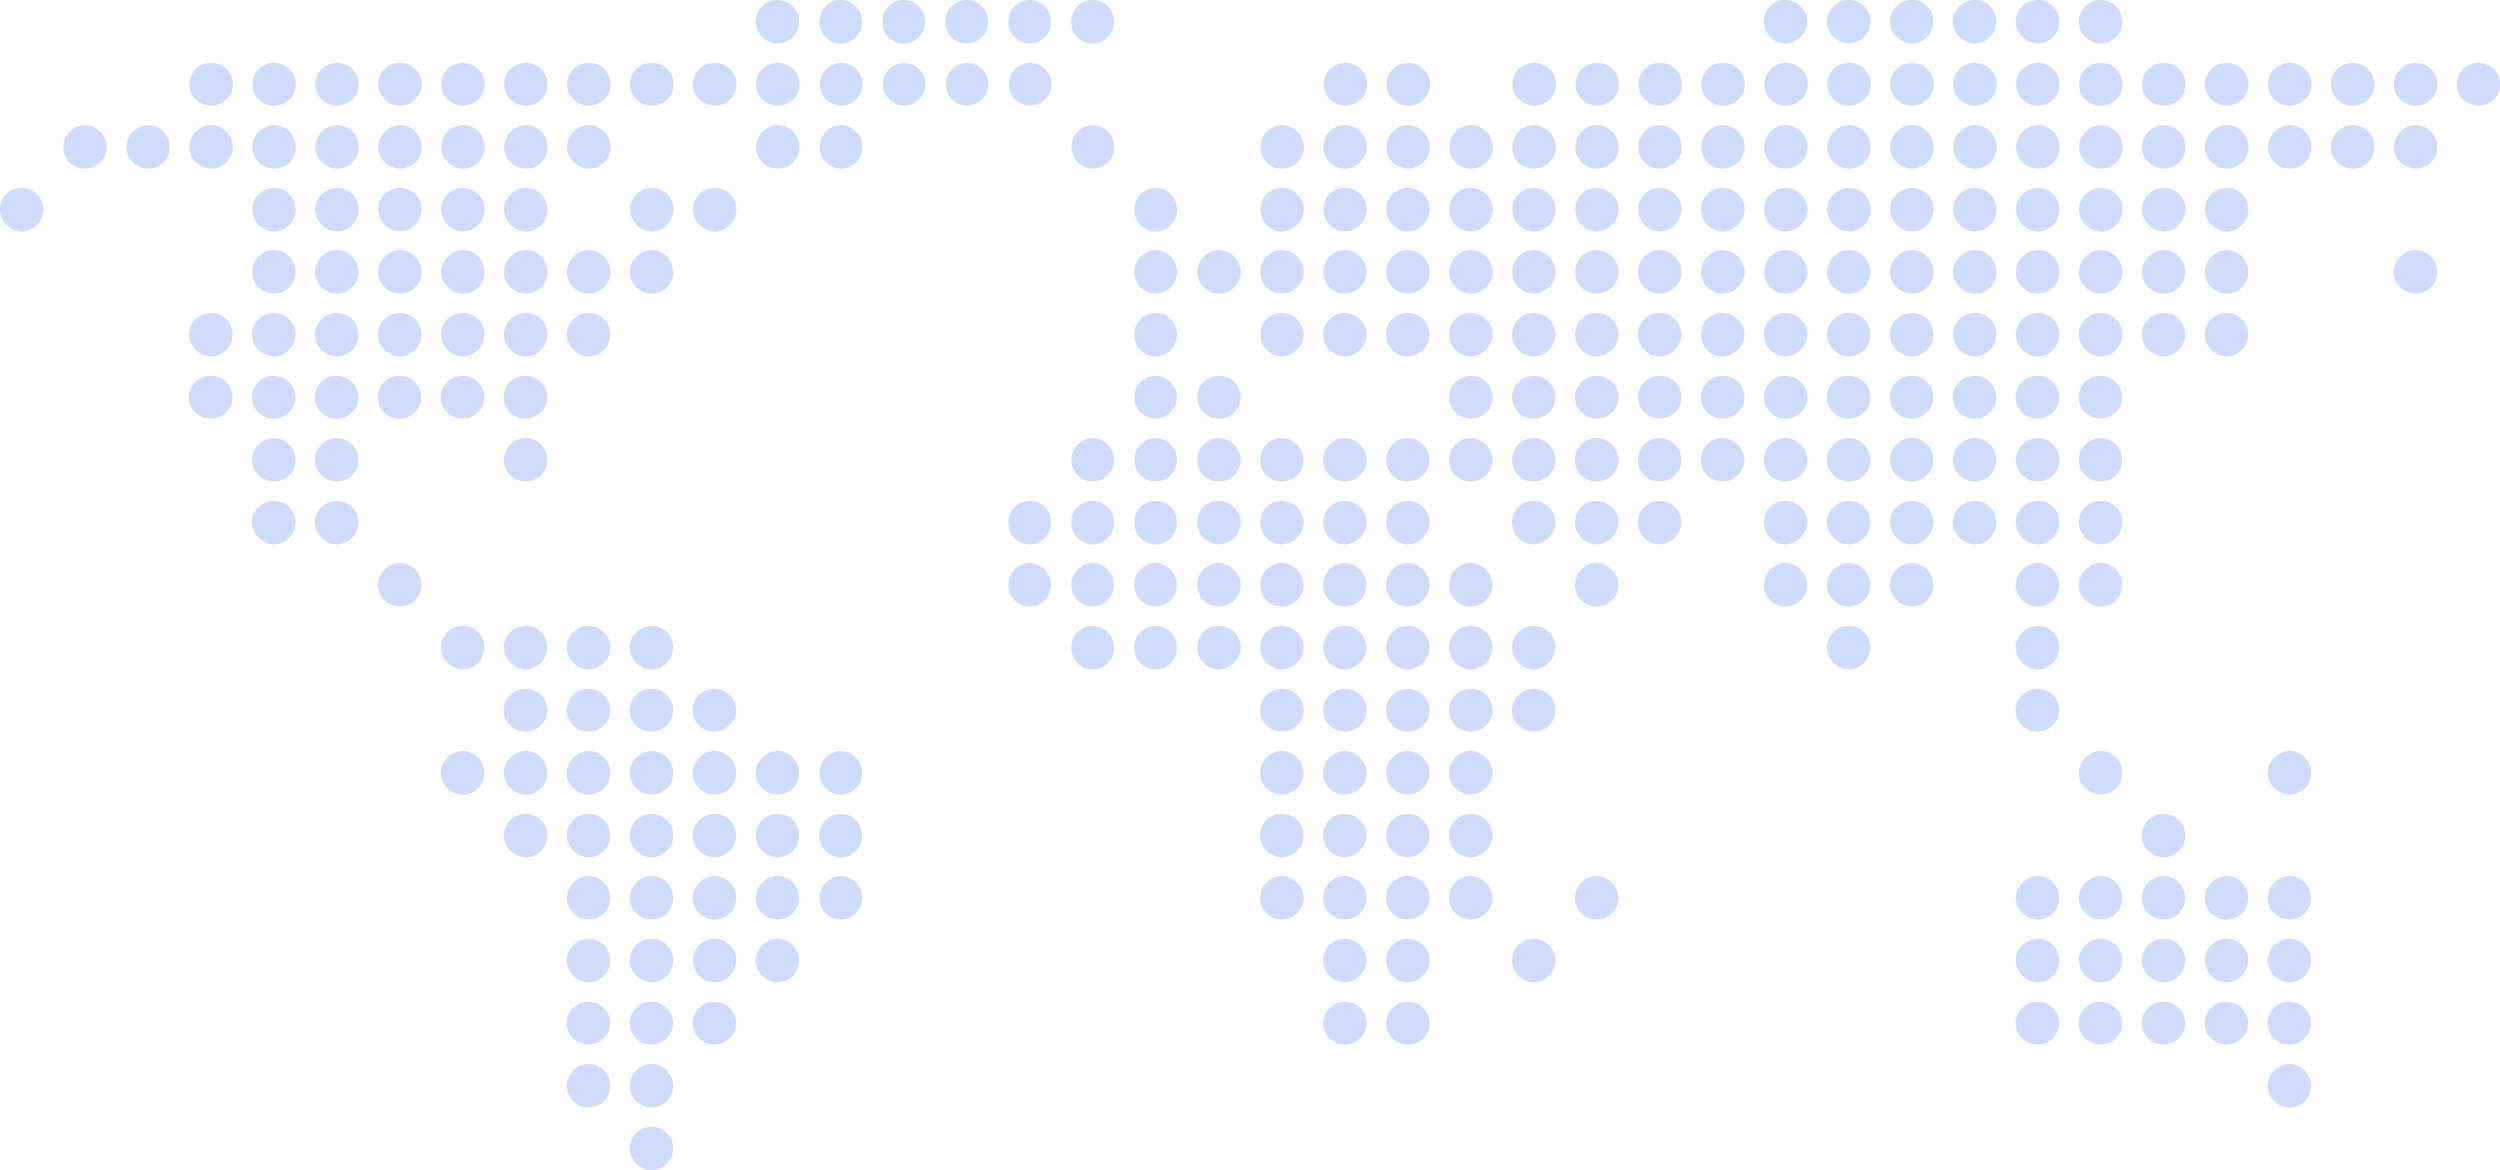 <svg xmlns="http://www.w3.org/2000/svg" viewBox="0 0 252.393 118.156">
  <defs>
    <style>
      .cls-1 {
        opacity: 0.189;
      }

      .cls-2 {
        fill: #0445f0;
        fill-rule: evenodd;
      }
    </style>
  </defs>
  <g id="ico-world" class="cls-1">
    <g id="ico-world-2" data-name="ico-world" transform="translate(0 0)">
      <path id="Page-1" class="cls-2" d="M65.808,201.765a2.215,2.215,0,0,0-2.241,2.15,2.294,2.294,0,0,0,2.241,2.241,2.212,2.212,0,0,0,2.15-2.241,2.133,2.133,0,0,0-2.15-2.15Zm165.362-6.357a2.3,2.3,0,0,0-2.241,2.241,2.215,2.215,0,0,0,2.241,2.15,2.133,2.133,0,0,0,2.15-2.15,2.215,2.215,0,0,0-2.15-2.241Zm-165.362,0a2.3,2.3,0,0,0-2.241,2.241,2.215,2.215,0,0,0,2.241,2.15,2.133,2.133,0,0,0,2.15-2.15,2.215,2.215,0,0,0-2.15-2.241Zm-6.354,0a2.3,2.3,0,0,0-2.245,2.241,2.216,2.216,0,0,0,2.245,2.15,2.136,2.136,0,0,0,2.15-2.15,2.218,2.218,0,0,0-2.15-2.241Zm171.716-6.262a2.152,2.152,0,1,0,0,4.3,2.15,2.15,0,1,0,0-4.3Zm-6.353,0a2.152,2.152,0,1,0,0,4.3,2.15,2.15,0,0,0,0-4.3Zm-6.357,0a2.152,2.152,0,1,0,0,4.3,2.15,2.15,0,1,0,0-4.3Zm-6.357,0a2.152,2.152,0,1,0,0,4.3,2.15,2.15,0,0,0,0-4.3Zm-6.357,0a2.152,2.152,0,1,0,0,4.3,2.15,2.15,0,1,0,0-4.3Zm-63.659,0a2.15,2.15,0,1,0,0,4.3,2.152,2.152,0,1,0,0-4.3Zm-6.354,0a2.15,2.15,0,1,0,0,4.3,2.152,2.152,0,1,0,0-4.3Zm-63.567,0a2.152,2.152,0,1,0,0,4.3,2.15,2.15,0,1,0,0-4.3Zm-6.357,0a2.152,2.152,0,1,0,0,4.3,2.15,2.15,0,1,0,0-4.3Zm-6.354,0a2.152,2.152,0,1,0,0,4.3,2.15,2.15,0,1,0,0-4.3Zm171.716-6.358a2.215,2.215,0,0,0-2.241,2.15,2.294,2.294,0,0,0,2.241,2.241,2.212,2.212,0,0,0,2.15-2.241,2.133,2.133,0,0,0-2.15-2.15Zm-6.353,0a2.216,2.216,0,0,0-2.245,2.15,2.3,2.3,0,0,0,2.245,2.241,2.215,2.215,0,0,0,2.15-2.241,2.136,2.136,0,0,0-2.15-2.15Zm-6.357,0a2.216,2.216,0,0,0-2.245,2.15,2.3,2.3,0,0,0,2.245,2.241,2.212,2.212,0,0,0,2.15-2.241,2.133,2.133,0,0,0-2.15-2.15Zm-6.357,0a2.212,2.212,0,0,0-2.241,2.15,2.291,2.291,0,0,0,2.241,2.241,2.212,2.212,0,0,0,2.15-2.241,2.133,2.133,0,0,0-2.15-2.15Zm-6.357,0a2.215,2.215,0,0,0-2.242,2.15,2.294,2.294,0,0,0,2.242,2.241,2.212,2.212,0,0,0,2.15-2.241,2.133,2.133,0,0,0-2.15-2.15Zm-50.944,0a2.133,2.133,0,0,0-2.15,2.15,2.212,2.212,0,0,0,2.15,2.241,2.291,2.291,0,0,0,2.241-2.241,2.212,2.212,0,0,0-2.241-2.15Zm-12.715,0a2.136,2.136,0,0,0-2.15,2.15,2.215,2.215,0,0,0,2.15,2.241,2.3,2.3,0,0,0,2.245-2.241,2.216,2.216,0,0,0-2.245-2.15Zm-6.354,0a2.133,2.133,0,0,0-2.15,2.15,2.212,2.212,0,0,0,2.15,2.241,2.294,2.294,0,0,0,2.241-2.241,2.215,2.215,0,0,0-2.241-2.15Zm-57.209,0a2.216,2.216,0,0,0-2.245,2.15,2.3,2.3,0,0,0,2.245,2.241,2.212,2.212,0,0,0,2.15-2.241,2.133,2.133,0,0,0-2.15-2.15Zm-6.357,0a2.212,2.212,0,0,0-2.241,2.15,2.291,2.291,0,0,0,2.241,2.241,2.212,2.212,0,0,0,2.15-2.241,2.133,2.133,0,0,0-2.15-2.15Zm-6.357,0a2.215,2.215,0,0,0-2.241,2.15,2.294,2.294,0,0,0,2.241,2.241,2.212,2.212,0,0,0,2.15-2.241,2.133,2.133,0,0,0-2.15-2.15Zm-6.354,0a2.216,2.216,0,0,0-2.245,2.15,2.3,2.3,0,0,0,2.245,2.241,2.215,2.215,0,0,0,2.15-2.241,2.136,2.136,0,0,0-2.15-2.15ZM231.17,176.43a2.3,2.3,0,0,0-2.241,2.245,2.218,2.218,0,0,0,2.241,2.15,2.136,2.136,0,0,0,2.15-2.15,2.216,2.216,0,0,0-2.15-2.245Zm-6.353,0a2.3,2.3,0,0,0-2.245,2.245,2.219,2.219,0,0,0,2.245,2.15,2.138,2.138,0,0,0,2.15-2.15,2.219,2.219,0,0,0-2.15-2.245Zm-6.357,0a2.3,2.3,0,0,0-2.245,2.245,2.219,2.219,0,0,0,2.245,2.15,2.136,2.136,0,0,0,2.15-2.15,2.216,2.216,0,0,0-2.15-2.245Zm-6.357,0a2.3,2.3,0,0,0-2.241,2.245,2.215,2.215,0,0,0,2.241,2.15,2.136,2.136,0,0,0,2.15-2.15,2.216,2.216,0,0,0-2.15-2.245Zm-6.357,0a2.3,2.3,0,0,0-2.242,2.245,2.218,2.218,0,0,0,2.242,2.15,2.136,2.136,0,0,0,2.15-2.15,2.216,2.216,0,0,0-2.15-2.245Zm-44.586,0a2.216,2.216,0,0,0-2.15,2.245,2.136,2.136,0,0,0,2.15,2.15,2.218,2.218,0,0,0,2.241-2.15,2.3,2.3,0,0,0-2.241-2.245Zm-12.715,0a2.216,2.216,0,0,0-2.15,2.245,2.136,2.136,0,0,0,2.15,2.15,2.219,2.219,0,0,0,2.245-2.15,2.3,2.3,0,0,0-2.245-2.245Zm-6.357,0a2.219,2.219,0,0,0-2.15,2.245,2.138,2.138,0,0,0,2.15,2.15,2.219,2.219,0,0,0,2.245-2.15,2.3,2.3,0,0,0-2.245-2.245Zm-6.354,0a2.216,2.216,0,0,0-2.15,2.245,2.136,2.136,0,0,0,2.15,2.15,2.218,2.218,0,0,0,2.241-2.15,2.3,2.3,0,0,0-2.241-2.245Zm-6.357,0a2.216,2.216,0,0,0-2.15,2.245,2.136,2.136,0,0,0,2.15,2.15,2.215,2.215,0,0,0,2.241-2.15,2.3,2.3,0,0,0-2.241-2.245Zm-44.494,0a2.216,2.216,0,0,0-2.15,2.245,2.15,2.15,0,1,0,4.3,0,2.219,2.219,0,0,0-2.15-2.245Zm-6.357,0a2.3,2.3,0,0,0-2.245,2.245,2.219,2.219,0,0,0,2.245,2.15,2.136,2.136,0,0,0,2.15-2.15,2.216,2.216,0,0,0-2.15-2.245Zm-6.357,0a2.3,2.3,0,0,0-2.241,2.245,2.215,2.215,0,0,0,2.241,2.15,2.136,2.136,0,0,0,2.15-2.15,2.216,2.216,0,0,0-2.15-2.245Zm-6.357,0a2.3,2.3,0,0,0-2.241,2.245,2.218,2.218,0,0,0,2.241,2.15,2.136,2.136,0,0,0,2.15-2.15,2.216,2.216,0,0,0-2.15-2.245Zm-6.354,0a2.3,2.3,0,0,0-2.245,2.245,2.219,2.219,0,0,0,2.245,2.15,2.138,2.138,0,0,0,2.15-2.15,2.219,2.219,0,0,0-2.15-2.245Zm159-6.262a2.216,2.216,0,0,0-2.245,2.15,2.3,2.3,0,0,0,2.245,2.241,2.212,2.212,0,0,0,2.15-2.241,2.133,2.133,0,0,0-2.15-2.15Zm-70.016,0a2.133,2.133,0,0,0-2.15,2.15,2.212,2.212,0,0,0,2.15,2.241,2.3,2.3,0,0,0,2.245-2.241,2.216,2.216,0,0,0-2.245-2.15Zm-6.357,0a2.136,2.136,0,0,0-2.15,2.15,2.215,2.215,0,0,0,2.15,2.241,2.3,2.3,0,0,0,2.245-2.241,2.216,2.216,0,0,0-2.245-2.15Zm-6.354,0a2.133,2.133,0,0,0-2.15,2.15,2.212,2.212,0,0,0,2.15,2.241,2.294,2.294,0,0,0,2.241-2.241,2.215,2.215,0,0,0-2.241-2.15Zm-6.357,0a2.133,2.133,0,0,0-2.15,2.15,2.212,2.212,0,0,0,2.15,2.241,2.291,2.291,0,0,0,2.241-2.241,2.212,2.212,0,0,0-2.241-2.15Zm-44.494,0a2.133,2.133,0,0,0-2.15,2.15,2.152,2.152,0,1,0,4.3,0,2.136,2.136,0,0,0-2.15-2.15Zm-6.357,0a2.216,2.216,0,0,0-2.245,2.15,2.3,2.3,0,0,0,2.245,2.241,2.212,2.212,0,0,0,2.15-2.241,2.133,2.133,0,0,0-2.15-2.15Zm-6.357,0a2.212,2.212,0,0,0-2.241,2.15,2.291,2.291,0,0,0,2.241,2.241,2.212,2.212,0,0,0,2.15-2.241,2.133,2.133,0,0,0-2.15-2.15Zm-6.357,0a2.215,2.215,0,0,0-2.241,2.15,2.294,2.294,0,0,0,2.241,2.241,2.212,2.212,0,0,0,2.15-2.241,2.133,2.133,0,0,0-2.15-2.15Zm-6.354,0a2.216,2.216,0,0,0-2.245,2.15,2.3,2.3,0,0,0,2.245,2.241,2.215,2.215,0,0,0,2.15-2.241,2.136,2.136,0,0,0-2.15-2.15Zm-6.357,0a2.216,2.216,0,0,0-2.245,2.15A2.3,2.3,0,0,0,53.1,174.56a2.212,2.212,0,0,0,2.15-2.241,2.133,2.133,0,0,0-2.15-2.15Zm178.073-6.357a2.3,2.3,0,0,0-2.241,2.245,2.218,2.218,0,0,0,2.241,2.15,2.136,2.136,0,0,0,2.15-2.15,2.216,2.216,0,0,0-2.15-2.245Zm-19.068,0a2.3,2.3,0,0,0-2.241,2.245,2.215,2.215,0,0,0,2.241,2.15,2.135,2.135,0,0,0,2.15-2.15,2.216,2.216,0,0,0-2.15-2.245Zm-63.659,0a2.216,2.216,0,0,0-2.15,2.245,2.136,2.136,0,0,0,2.15,2.15,2.219,2.219,0,0,0,2.245-2.15,2.3,2.3,0,0,0-2.245-2.245Zm-6.357,0a2.219,2.219,0,0,0-2.15,2.245,2.138,2.138,0,0,0,2.15,2.15,2.219,2.219,0,0,0,2.245-2.15,2.3,2.3,0,0,0-2.245-2.245Zm-6.354,0a2.216,2.216,0,0,0-2.15,2.245,2.136,2.136,0,0,0,2.15,2.15,2.218,2.218,0,0,0,2.241-2.15,2.3,2.3,0,0,0-2.241-2.245Zm-6.357,0a2.216,2.216,0,0,0-2.15,2.245,2.136,2.136,0,0,0,2.15,2.15,2.215,2.215,0,0,0,2.241-2.15,2.3,2.3,0,0,0-2.241-2.245Zm-44.494,0a2.216,2.216,0,0,0-2.15,2.245,2.15,2.15,0,1,0,4.3,0,2.219,2.219,0,0,0-2.15-2.245Zm-6.357,0a2.3,2.3,0,0,0-2.245,2.245,2.219,2.219,0,0,0,2.245,2.15,2.136,2.136,0,0,0,2.15-2.15,2.216,2.216,0,0,0-2.15-2.245Zm-6.357,0a2.3,2.3,0,0,0-2.241,2.245,2.215,2.215,0,0,0,2.241,2.15,2.136,2.136,0,0,0,2.15-2.15,2.216,2.216,0,0,0-2.15-2.245Zm-6.357,0a2.3,2.3,0,0,0-2.241,2.245,2.218,2.218,0,0,0,2.241,2.15,2.136,2.136,0,0,0,2.15-2.15,2.216,2.216,0,0,0-2.15-2.245Zm-6.354,0a2.3,2.3,0,0,0-2.245,2.245,2.219,2.219,0,0,0,2.245,2.15,2.138,2.138,0,0,0,2.15-2.15,2.219,2.219,0,0,0-2.15-2.245Zm-6.357,0a2.3,2.3,0,0,0-2.245,2.245,2.219,2.219,0,0,0,2.245,2.15,2.136,2.136,0,0,0,2.15-2.15,2.216,2.216,0,0,0-2.15-2.245Zm-6.357,0a2.3,2.3,0,0,0-2.241,2.245,2.215,2.215,0,0,0,2.241,2.15,2.136,2.136,0,0,0,2.15-2.15,2.216,2.216,0,0,0-2.15-2.245Zm159-6.262a2.152,2.152,0,1,0,0,4.3,2.15,2.15,0,1,0,0-4.3Zm-50.944,0a2.15,2.15,0,0,0,0,4.3,2.152,2.152,0,1,0,0-4.3Zm-6.357,0a2.15,2.15,0,0,0,0,4.3,2.152,2.152,0,1,0,0-4.3Zm-6.357,0a2.15,2.15,0,1,0,0,4.3,2.152,2.152,0,1,0,0-4.3Zm-6.354,0a2.15,2.15,0,1,0,0,4.3,2.152,2.152,0,1,0,0-4.3Zm-6.357,0a2.15,2.15,0,1,0,0,4.3,2.152,2.152,0,1,0,0-4.3Zm-57.209,0a2.152,2.152,0,1,0,0,4.3,2.15,2.15,0,0,0,0-4.3Zm-6.357,0a2.152,2.152,0,1,0,0,4.3,2.15,2.15,0,0,0,0-4.3Zm-6.354,0a2.152,2.152,0,1,0,0,4.3,2.15,2.15,0,1,0,0-4.3Zm-6.357,0a2.152,2.152,0,1,0,0,4.3,2.15,2.15,0,1,0,0-4.3Zm152.647-6.357a2.215,2.215,0,0,0-2.242,2.15,2.3,2.3,0,0,0,2.242,2.245,2.216,2.216,0,0,0,2.15-2.245,2.133,2.133,0,0,0-2.15-2.15Zm-19.068,0a2.212,2.212,0,0,0-2.241,2.15,2.3,2.3,0,0,0,2.241,2.245,2.216,2.216,0,0,0,2.15-2.245,2.133,2.133,0,0,0-2.15-2.15Zm-31.875,0a2.133,2.133,0,0,0-2.15,2.15,2.216,2.216,0,0,0,2.15,2.245,2.3,2.3,0,0,0,2.241-2.245,2.212,2.212,0,0,0-2.241-2.15Zm-6.357,0a2.133,2.133,0,0,0-2.15,2.15,2.216,2.216,0,0,0,2.15,2.245,2.3,2.3,0,0,0,2.245-2.245,2.216,2.216,0,0,0-2.245-2.15Zm-6.357,0a2.136,2.136,0,0,0-2.15,2.15,2.219,2.219,0,0,0,2.15,2.245,2.3,2.3,0,0,0,2.245-2.245,2.216,2.216,0,0,0-2.245-2.15Zm-6.354,0a2.133,2.133,0,0,0-2.15,2.15,2.216,2.216,0,0,0,2.15,2.245,2.3,2.3,0,0,0,2.241-2.245,2.215,2.215,0,0,0-2.241-2.15Zm-6.357,0a2.133,2.133,0,0,0-2.15,2.15,2.216,2.216,0,0,0,2.15,2.245,2.3,2.3,0,0,0,2.241-2.245,2.212,2.212,0,0,0-2.241-2.15Zm-6.357,0a2.133,2.133,0,0,0-2.15,2.15,2.216,2.216,0,0,0,2.15,2.245,2.3,2.3,0,0,0,2.245-2.245,2.216,2.216,0,0,0-2.245-2.15Zm-6.357,0a2.136,2.136,0,0,0-2.15,2.15,2.152,2.152,0,1,0,4.3,0,2.133,2.133,0,0,0-2.15-2.15Zm-6.354,0a2.133,2.133,0,0,0-2.15,2.15,2.152,2.152,0,1,0,4.3,0,2.136,2.136,0,0,0-2.15-2.15Zm-44.5,0a2.215,2.215,0,0,0-2.241,2.15,2.3,2.3,0,0,0,2.241,2.245,2.216,2.216,0,0,0,2.15-2.245,2.133,2.133,0,0,0-2.15-2.15Zm-6.354,0a2.216,2.216,0,0,0-2.245,2.15,2.3,2.3,0,0,0,2.245,2.245,2.219,2.219,0,0,0,2.15-2.245,2.136,2.136,0,0,0-2.15-2.15Zm-6.357,0a2.216,2.216,0,0,0-2.245,2.15,2.3,2.3,0,0,0,2.245,2.245,2.216,2.216,0,0,0,2.15-2.245,2.133,2.133,0,0,0-2.15-2.15Zm-6.357,0a2.212,2.212,0,0,0-2.241,2.15,2.3,2.3,0,0,0,2.241,2.245,2.216,2.216,0,0,0,2.15-2.245,2.133,2.133,0,0,0-2.15-2.15ZM212.1,144.834a2.3,2.3,0,0,0-2.241,2.245,2.212,2.212,0,0,0,2.241,2.15,2.133,2.133,0,0,0,2.15-2.15,2.216,2.216,0,0,0-2.15-2.245Zm-6.357,0a2.3,2.3,0,0,0-2.242,2.245,2.215,2.215,0,0,0,2.242,2.15,2.133,2.133,0,0,0,2.15-2.15,2.216,2.216,0,0,0-2.15-2.245Zm-12.711,0a2.3,2.3,0,0,0-2.245,2.245,2.216,2.216,0,0,0,2.245,2.15,2.133,2.133,0,0,0,2.15-2.15,2.216,2.216,0,0,0-2.15-2.245Zm-6.357,0a2.3,2.3,0,0,0-2.241,2.245,2.212,2.212,0,0,0,2.241,2.15,2.133,2.133,0,0,0,2.15-2.15,2.216,2.216,0,0,0-2.15-2.245Zm-6.449,0a2.216,2.216,0,0,0-2.15,2.245,2.133,2.133,0,0,0,2.15,2.15,2.212,2.212,0,0,0,2.241-2.15,2.3,2.3,0,0,0-2.241-2.245Zm-19.068,0a2.216,2.216,0,0,0-2.15,2.245,2.133,2.133,0,0,0,2.15,2.15,2.215,2.215,0,0,0,2.241-2.15,2.3,2.3,0,0,0-2.241-2.245Zm-12.715,0a2.216,2.216,0,0,0-2.15,2.245,2.133,2.133,0,0,0,2.15,2.15,2.216,2.216,0,0,0,2.245-2.15,2.3,2.3,0,0,0-2.245-2.245Zm-6.357,0a2.219,2.219,0,0,0-2.15,2.245,2.136,2.136,0,0,0,2.15,2.15,2.216,2.216,0,0,0,2.245-2.15,2.3,2.3,0,0,0-2.245-2.245Zm-6.354,0a2.216,2.216,0,0,0-2.15,2.245,2.133,2.133,0,0,0,2.15,2.15,2.215,2.215,0,0,0,2.241-2.15,2.3,2.3,0,0,0-2.241-2.245Zm-6.357,0a2.216,2.216,0,0,0-2.15,2.245,2.133,2.133,0,0,0,2.15,2.15,2.212,2.212,0,0,0,2.241-2.15,2.3,2.3,0,0,0-2.241-2.245Zm-6.357,0a2.216,2.216,0,0,0-2.15,2.245,2.133,2.133,0,0,0,2.15,2.15,2.216,2.216,0,0,0,2.245-2.15,2.3,2.3,0,0,0-2.245-2.245Zm-6.357,0a2.219,2.219,0,0,0-2.15,2.245,2.15,2.15,0,0,0,4.3,0,2.216,2.216,0,0,0-2.15-2.245Zm-6.354,0a2.216,2.216,0,0,0-2.15,2.245,2.15,2.15,0,1,0,4.3,0,2.219,2.219,0,0,0-2.15-2.245Zm-6.357,0a2.216,2.216,0,0,0-2.15,2.245,2.15,2.15,0,0,0,4.3,0,2.216,2.216,0,0,0-2.15-2.245Zm-63.567,0a2.3,2.3,0,0,0-2.241,2.245,2.215,2.215,0,0,0,2.241,2.15,2.133,2.133,0,0,0,2.15-2.15,2.216,2.216,0,0,0-2.15-2.245Zm171.72-6.262a2.212,2.212,0,0,0-2.241,2.15,2.291,2.291,0,0,0,2.241,2.241,2.212,2.212,0,0,0,2.15-2.241,2.133,2.133,0,0,0-2.15-2.15Zm-6.357,0a2.215,2.215,0,0,0-2.242,2.15,2.294,2.294,0,0,0,2.242,2.241,2.212,2.212,0,0,0,2.15-2.241,2.133,2.133,0,0,0-2.15-2.15Zm-6.353,0a2.216,2.216,0,0,0-2.245,2.15,2.3,2.3,0,0,0,2.245,2.241,2.215,2.215,0,0,0,2.15-2.241,2.135,2.135,0,0,0-2.15-2.15Zm-6.357,0a2.216,2.216,0,0,0-2.245,2.15,2.3,2.3,0,0,0,2.245,2.241,2.212,2.212,0,0,0,2.15-2.241,2.133,2.133,0,0,0-2.15-2.15Zm-6.357,0a2.212,2.212,0,0,0-2.241,2.15,2.291,2.291,0,0,0,2.241,2.241,2.212,2.212,0,0,0,2.15-2.241,2.133,2.133,0,0,0-2.15-2.15Zm-6.449,0a2.133,2.133,0,0,0-2.15,2.15,2.212,2.212,0,0,0,2.15,2.241,2.291,2.291,0,0,0,2.241-2.241,2.212,2.212,0,0,0-2.241-2.15Zm-12.715,0a2.136,2.136,0,0,0-2.15,2.15,2.215,2.215,0,0,0,2.15,2.241,2.3,2.3,0,0,0,2.245-2.241,2.216,2.216,0,0,0-2.245-2.15Zm-6.354,0a2.133,2.133,0,0,0-2.15,2.15,2.212,2.212,0,0,0,2.15,2.241,2.294,2.294,0,0,0,2.241-2.241,2.215,2.215,0,0,0-2.241-2.15Zm-6.357,0a2.133,2.133,0,0,0-2.15,2.15,2.212,2.212,0,0,0,2.15,2.241,2.291,2.291,0,0,0,2.241-2.241,2.212,2.212,0,0,0-2.241-2.15Zm-12.715,0a2.136,2.136,0,0,0-2.15,2.15,2.215,2.215,0,0,0,2.15,2.241,2.3,2.3,0,0,0,2.245-2.241,2.216,2.216,0,0,0-2.245-2.15Zm-6.354,0a2.133,2.133,0,0,0-2.15,2.15,2.212,2.212,0,0,0,2.15,2.241,2.294,2.294,0,0,0,2.241-2.241,2.215,2.215,0,0,0-2.241-2.15Zm-6.357,0a2.133,2.133,0,0,0-2.15,2.15,2.212,2.212,0,0,0,2.15,2.241,2.291,2.291,0,0,0,2.241-2.241,2.212,2.212,0,0,0-2.241-2.15Zm-6.357,0a2.133,2.133,0,0,0-2.15,2.15,2.212,2.212,0,0,0,2.15,2.241,2.3,2.3,0,0,0,2.245-2.241,2.216,2.216,0,0,0-2.245-2.15Zm-6.357,0a2.136,2.136,0,0,0-2.15,2.15,2.152,2.152,0,1,0,4.3,0,2.133,2.133,0,0,0-2.15-2.15Zm-6.354,0a2.133,2.133,0,0,0-2.15,2.15,2.152,2.152,0,1,0,4.3,0,2.136,2.136,0,0,0-2.15-2.15Zm-6.357,0a2.133,2.133,0,0,0-2.15,2.15,2.152,2.152,0,1,0,4.3,0,2.133,2.133,0,0,0-2.15-2.15Zm-69.92,0a2.216,2.216,0,0,0-2.245,2.15,2.3,2.3,0,0,0,2.245,2.241,2.215,2.215,0,0,0,2.15-2.241,2.136,2.136,0,0,0-2.15-2.15Zm-6.357,0a2.216,2.216,0,0,0-2.245,2.15,2.3,2.3,0,0,0,2.245,2.241,2.212,2.212,0,0,0,2.15-2.241,2.133,2.133,0,0,0-2.15-2.15ZM212.1,132.215a2.3,2.3,0,0,0-2.241,2.245,2.215,2.215,0,0,0,2.241,2.15,2.135,2.135,0,0,0,2.15-2.15,2.216,2.216,0,0,0-2.15-2.245Zm-6.357,0a2.3,2.3,0,0,0-2.242,2.245,2.218,2.218,0,0,0,2.242,2.15,2.135,2.135,0,0,0,2.15-2.15,2.216,2.216,0,0,0-2.15-2.245Zm-6.353,0a2.3,2.3,0,0,0-2.245,2.245,2.219,2.219,0,0,0,2.245,2.15,2.138,2.138,0,0,0,2.15-2.15,2.219,2.219,0,0,0-2.15-2.245Zm-6.357,0a2.3,2.3,0,0,0-2.245,2.245,2.219,2.219,0,0,0,2.245,2.15,2.136,2.136,0,0,0,2.15-2.15,2.216,2.216,0,0,0-2.15-2.245Zm-6.357,0a2.3,2.3,0,0,0-2.241,2.245,2.215,2.215,0,0,0,2.241,2.15,2.135,2.135,0,0,0,2.15-2.15,2.216,2.216,0,0,0-2.15-2.245Zm-6.449,0a2.216,2.216,0,0,0-2.15,2.245,2.135,2.135,0,0,0,2.15,2.15,2.215,2.215,0,0,0,2.241-2.15,2.3,2.3,0,0,0-2.241-2.245Zm-6.357,0a2.216,2.216,0,0,0-2.15,2.245,2.136,2.136,0,0,0,2.15,2.15,2.219,2.219,0,0,0,2.245-2.15,2.3,2.3,0,0,0-2.245-2.245Zm-6.357,0a2.219,2.219,0,0,0-2.15,2.245,2.138,2.138,0,0,0,2.15,2.15,2.219,2.219,0,0,0,2.245-2.15,2.3,2.3,0,0,0-2.245-2.245Zm-6.354,0a2.216,2.216,0,0,0-2.15,2.245,2.136,2.136,0,0,0,2.15,2.15,2.218,2.218,0,0,0,2.241-2.15,2.3,2.3,0,0,0-2.241-2.245Zm-6.357,0a2.216,2.216,0,0,0-2.15,2.245,2.135,2.135,0,0,0,2.15,2.15,2.215,2.215,0,0,0,2.241-2.15,2.3,2.3,0,0,0-2.241-2.245Zm-6.357,0a2.216,2.216,0,0,0-2.15,2.245,2.135,2.135,0,0,0,2.15,2.15,2.219,2.219,0,0,0,2.245-2.15,2.3,2.3,0,0,0-2.245-2.245Zm-6.357,0a2.219,2.219,0,0,0-2.15,2.245,2.138,2.138,0,0,0,2.15,2.15,2.219,2.219,0,0,0,2.245-2.15,2.3,2.3,0,0,0-2.245-2.245Zm-6.354,0a2.216,2.216,0,0,0-2.15,2.245,2.135,2.135,0,0,0,2.15,2.15,2.218,2.218,0,0,0,2.241-2.15,2.3,2.3,0,0,0-2.241-2.245Zm-6.357,0a2.216,2.216,0,0,0-2.15,2.245,2.136,2.136,0,0,0,2.15,2.15,2.215,2.215,0,0,0,2.241-2.15,2.3,2.3,0,0,0-2.241-2.245Zm-6.357,0a2.216,2.216,0,0,0-2.15,2.245,2.136,2.136,0,0,0,2.15,2.15,2.219,2.219,0,0,0,2.245-2.15,2.3,2.3,0,0,0-2.245-2.245Zm-6.357,0a2.219,2.219,0,0,0-2.15,2.245,2.15,2.15,0,0,0,4.3,0,2.216,2.216,0,0,0-2.15-2.245Zm-6.354,0a2.216,2.216,0,0,0-2.15,2.245,2.15,2.15,0,1,0,4.3,0,2.219,2.219,0,0,0-2.15-2.245Zm-57.209,0a2.3,2.3,0,0,0-2.245,2.245,2.219,2.219,0,0,0,2.245,2.15,2.136,2.136,0,0,0,2.15-2.15,2.216,2.216,0,0,0-2.15-2.245Zm-19.068,0a2.3,2.3,0,0,0-2.245,2.245,2.219,2.219,0,0,0,2.245,2.15,2.138,2.138,0,0,0,2.15-2.15,2.219,2.219,0,0,0-2.15-2.245Zm-6.357,0a2.3,2.3,0,0,0-2.245,2.245,2.219,2.219,0,0,0,2.245,2.15,2.136,2.136,0,0,0,2.15-2.15,2.216,2.216,0,0,0-2.15-2.245ZM212.1,125.953a2.152,2.152,0,1,0,0,4.3,2.15,2.15,0,0,0,0-4.3Zm-6.357,0a2.152,2.152,0,1,0,0,4.3,2.15,2.15,0,1,0,0-4.3Zm-6.353,0a2.152,2.152,0,1,0,0,4.3,2.15,2.15,0,1,0,0-4.3Zm-6.357,0a2.152,2.152,0,1,0,0,4.3,2.15,2.15,0,1,0,0-4.3Zm-6.357,0a2.152,2.152,0,1,0,0,4.3,2.15,2.15,0,0,0,0-4.3Zm-6.449,0a2.15,2.15,0,0,0,0,4.3,2.152,2.152,0,1,0,0-4.3Zm-6.357,0a2.15,2.15,0,1,0,0,4.3,2.152,2.152,0,1,0,0-4.3Zm-6.357,0a2.15,2.15,0,1,0,0,4.3,2.152,2.152,0,1,0,0-4.3Zm-6.354,0a2.15,2.15,0,0,0,0,4.3,2.152,2.152,0,1,0,0-4.3Zm-6.357,0a2.15,2.15,0,0,0,0,4.3,2.152,2.152,0,1,0,0-4.3Zm-6.357,0a2.15,2.15,0,0,0,0,4.3,2.152,2.152,0,1,0,0-4.3Zm-25.426,0a2.15,2.15,0,1,0,0,4.3,2.152,2.152,0,1,0,0-4.3Zm-6.357,0a2.15,2.15,0,1,0,2.15,2.15,2.136,2.136,0,0,0-2.15-2.15Zm-63.563,0a2.152,2.152,0,1,0,0,4.3,2.15,2.15,0,1,0,0-4.3Zm-6.357,0a2.152,2.152,0,1,0,0,4.3,2.15,2.15,0,1,0,0-4.3Zm-6.357,0a2.152,2.152,0,1,0,0,4.3,2.15,2.15,0,1,0,0-4.3Zm-6.353,0a2.152,2.152,0,1,0,0,4.3,2.15,2.15,0,1,0,0-4.3Zm-6.357,0a2.152,2.152,0,1,0,0,4.3,2.15,2.15,0,1,0,0-4.3Zm-6.357,0a2.152,2.152,0,1,0,0,4.3,2.15,2.15,0,1,0,0-4.3Zm203.5-6.357a2.216,2.216,0,0,0-2.245,2.15,2.3,2.3,0,0,0,2.245,2.245,2.219,2.219,0,0,0,2.15-2.245,2.135,2.135,0,0,0-2.15-2.15Zm-6.357,0a2.216,2.216,0,0,0-2.245,2.15,2.3,2.3,0,0,0,2.245,2.245,2.216,2.216,0,0,0,2.15-2.245,2.133,2.133,0,0,0-2.15-2.15Zm-6.357,0a2.212,2.212,0,0,0-2.241,2.15,2.3,2.3,0,0,0,2.241,2.245,2.216,2.216,0,0,0,2.15-2.245,2.133,2.133,0,0,0-2.15-2.15Zm-6.357,0a2.215,2.215,0,0,0-2.242,2.15,2.3,2.3,0,0,0,2.242,2.245,2.216,2.216,0,0,0,2.15-2.245,2.133,2.133,0,0,0-2.15-2.15Zm-6.353,0a2.216,2.216,0,0,0-2.245,2.15,2.3,2.3,0,0,0,2.245,2.245,2.219,2.219,0,0,0,2.15-2.245,2.135,2.135,0,0,0-2.15-2.15Zm-6.357,0a2.216,2.216,0,0,0-2.245,2.15,2.3,2.3,0,0,0,2.245,2.245,2.216,2.216,0,0,0,2.15-2.245,2.133,2.133,0,0,0-2.15-2.15Zm-6.357,0a2.212,2.212,0,0,0-2.241,2.15,2.3,2.3,0,0,0,2.241,2.245,2.216,2.216,0,0,0,2.15-2.245,2.133,2.133,0,0,0-2.15-2.15Zm-6.449,0a2.133,2.133,0,0,0-2.15,2.15,2.216,2.216,0,0,0,2.15,2.245,2.3,2.3,0,0,0,2.241-2.245,2.212,2.212,0,0,0-2.241-2.15Zm-6.357,0a2.133,2.133,0,0,0-2.15,2.15,2.216,2.216,0,0,0,2.15,2.245,2.3,2.3,0,0,0,2.245-2.245,2.216,2.216,0,0,0-2.245-2.15Zm-6.357,0a2.136,2.136,0,0,0-2.15,2.15,2.219,2.219,0,0,0,2.15,2.245,2.3,2.3,0,0,0,2.245-2.245,2.216,2.216,0,0,0-2.245-2.15Zm-6.354,0a2.133,2.133,0,0,0-2.15,2.15,2.216,2.216,0,0,0,2.15,2.245,2.3,2.3,0,0,0,2.241-2.245,2.215,2.215,0,0,0-2.241-2.15Zm-6.357,0a2.133,2.133,0,0,0-2.15,2.15,2.216,2.216,0,0,0,2.15,2.245,2.3,2.3,0,0,0,2.241-2.245,2.212,2.212,0,0,0-2.241-2.15Zm-6.357,0a2.133,2.133,0,0,0-2.15,2.15,2.216,2.216,0,0,0,2.15,2.245,2.3,2.3,0,0,0,2.245-2.245,2.216,2.216,0,0,0-2.245-2.15Zm-6.357,0a2.136,2.136,0,0,0-2.15,2.15,2.219,2.219,0,0,0,2.15,2.245,2.3,2.3,0,0,0,2.245-2.245,2.216,2.216,0,0,0-2.245-2.15Zm-6.354,0a2.133,2.133,0,0,0-2.15,2.15,2.216,2.216,0,0,0,2.15,2.245,2.3,2.3,0,0,0,2.241-2.245,2.215,2.215,0,0,0-2.241-2.15Zm-6.357,0a2.133,2.133,0,0,0-2.15,2.15,2.216,2.216,0,0,0,2.15,2.245,2.3,2.3,0,0,0,2.241-2.245,2.212,2.212,0,0,0-2.241-2.15Zm-12.715,0a2.136,2.136,0,0,0-2.15,2.15,2.152,2.152,0,1,0,4.3,0,2.133,2.133,0,0,0-2.15-2.15Zm-57.205,0a2.216,2.216,0,0,0-2.245,2.15,2.3,2.3,0,0,0,2.245,2.245,2.219,2.219,0,0,0,2.15-2.245,2.136,2.136,0,0,0-2.15-2.15Zm-6.357,0a2.216,2.216,0,0,0-2.245,2.15,2.3,2.3,0,0,0,2.245,2.245,2.216,2.216,0,0,0,2.15-2.245,2.133,2.133,0,0,0-2.15-2.15Zm-6.357,0a2.212,2.212,0,0,0-2.241,2.15,2.3,2.3,0,0,0,2.241,2.245,2.216,2.216,0,0,0,2.15-2.245,2.133,2.133,0,0,0-2.15-2.15Zm-6.357,0a2.215,2.215,0,0,0-2.241,2.15,2.3,2.3,0,0,0,2.241,2.245,2.216,2.216,0,0,0,2.15-2.245,2.133,2.133,0,0,0-2.15-2.15Zm-6.353,0a2.216,2.216,0,0,0-2.245,2.15,2.3,2.3,0,0,0,2.245,2.245,2.219,2.219,0,0,0,2.15-2.245,2.135,2.135,0,0,0-2.15-2.15Zm-6.357,0a2.216,2.216,0,0,0-2.245,2.15,2.3,2.3,0,0,0,2.245,2.245,2.216,2.216,0,0,0,2.15-2.245,2.133,2.133,0,0,0-2.15-2.15Zm-6.357,0a2.212,2.212,0,0,0-2.241,2.15,2.3,2.3,0,0,0,2.241,2.245,2.216,2.216,0,0,0,2.15-2.245,2.133,2.133,0,0,0-2.15-2.15Zm222.572-6.357a2.3,2.3,0,0,0-2.245,2.245,2.216,2.216,0,0,0,2.245,2.15,2.133,2.133,0,0,0,2.15-2.15,2.216,2.216,0,0,0-2.15-2.245Zm-19.068,0a2.3,2.3,0,0,0-2.245,2.245,2.216,2.216,0,0,0,2.245,2.15,2.136,2.136,0,0,0,2.15-2.15,2.219,2.219,0,0,0-2.15-2.245Zm-6.357,0a2.3,2.3,0,0,0-2.245,2.245,2.216,2.216,0,0,0,2.245,2.15,2.133,2.133,0,0,0,2.15-2.15,2.216,2.216,0,0,0-2.15-2.245Zm-6.357,0a2.3,2.3,0,0,0-2.241,2.245,2.212,2.212,0,0,0,2.241,2.15,2.133,2.133,0,0,0,2.15-2.15,2.216,2.216,0,0,0-2.15-2.245Zm-6.357,0a2.3,2.3,0,0,0-2.242,2.245,2.215,2.215,0,0,0,2.242,2.15,2.133,2.133,0,0,0,2.15-2.15,2.216,2.216,0,0,0-2.15-2.245Zm-6.353,0a2.3,2.3,0,0,0-2.245,2.245,2.216,2.216,0,0,0,2.245,2.15,2.135,2.135,0,0,0,2.15-2.15,2.219,2.219,0,0,0-2.15-2.245Zm-6.357,0a2.3,2.3,0,0,0-2.245,2.245,2.216,2.216,0,0,0,2.245,2.15,2.133,2.133,0,0,0,2.15-2.15,2.216,2.216,0,0,0-2.15-2.245Zm-6.357,0a2.3,2.3,0,0,0-2.241,2.245,2.212,2.212,0,0,0,2.241,2.15,2.133,2.133,0,0,0,2.15-2.15,2.216,2.216,0,0,0-2.15-2.245Zm-6.449,0a2.216,2.216,0,0,0-2.15,2.245,2.133,2.133,0,0,0,2.15,2.15,2.212,2.212,0,0,0,2.241-2.15,2.3,2.3,0,0,0-2.241-2.245Zm-6.357,0a2.216,2.216,0,0,0-2.15,2.245,2.133,2.133,0,0,0,2.15,2.15,2.216,2.216,0,0,0,2.245-2.15,2.3,2.3,0,0,0-2.245-2.245Zm-6.357,0a2.219,2.219,0,0,0-2.15,2.245,2.136,2.136,0,0,0,2.15,2.15,2.216,2.216,0,0,0,2.245-2.15,2.3,2.3,0,0,0-2.245-2.245Zm-6.354,0a2.216,2.216,0,0,0-2.15,2.245,2.133,2.133,0,0,0,2.15,2.15,2.215,2.215,0,0,0,2.241-2.15,2.3,2.3,0,0,0-2.241-2.245Zm-6.357,0a2.216,2.216,0,0,0-2.15,2.245,2.133,2.133,0,0,0,2.15,2.15,2.212,2.212,0,0,0,2.241-2.15,2.3,2.3,0,0,0-2.241-2.245Zm-6.357,0a2.216,2.216,0,0,0-2.15,2.245,2.133,2.133,0,0,0,2.15,2.15,2.216,2.216,0,0,0,2.245-2.15,2.3,2.3,0,0,0-2.245-2.245Zm-6.357,0a2.219,2.219,0,0,0-2.15,2.245,2.136,2.136,0,0,0,2.15,2.15,2.216,2.216,0,0,0,2.245-2.15,2.3,2.3,0,0,0-2.245-2.245Zm-6.354,0a2.216,2.216,0,0,0-2.15,2.245,2.133,2.133,0,0,0,2.15,2.15,2.215,2.215,0,0,0,2.241-2.15,2.3,2.3,0,0,0-2.241-2.245Zm-6.357,0a2.216,2.216,0,0,0-2.15,2.245,2.133,2.133,0,0,0,2.15,2.15,2.212,2.212,0,0,0,2.241-2.15,2.3,2.3,0,0,0-2.241-2.245Zm-6.357,0a2.216,2.216,0,0,0-2.15,2.245,2.133,2.133,0,0,0,2.15,2.15,2.216,2.216,0,0,0,2.245-2.15,2.3,2.3,0,0,0-2.245-2.245Zm-6.357,0a2.219,2.219,0,0,0-2.15,2.245,2.15,2.15,0,0,0,4.3,0,2.216,2.216,0,0,0-2.15-2.245Zm-50.852,0a2.3,2.3,0,0,0-2.241,2.245,2.215,2.215,0,0,0,2.241,2.15,2.133,2.133,0,0,0,2.15-2.15,2.216,2.216,0,0,0-2.15-2.245Zm-6.354,0a2.3,2.3,0,0,0-2.245,2.245,2.216,2.216,0,0,0,2.245,2.15,2.136,2.136,0,0,0,2.15-2.15,2.219,2.219,0,0,0-2.15-2.245Zm-6.357,0a2.3,2.3,0,0,0-2.245,2.245,2.216,2.216,0,0,0,2.245,2.15,2.133,2.133,0,0,0,2.15-2.15,2.216,2.216,0,0,0-2.15-2.245Zm-6.357,0a2.3,2.3,0,0,0-2.241,2.245,2.212,2.212,0,0,0,2.241,2.15,2.133,2.133,0,0,0,2.15-2.15,2.216,2.216,0,0,0-2.15-2.245Zm-6.357,0a2.3,2.3,0,0,0-2.241,2.245,2.215,2.215,0,0,0,2.241,2.15,2.133,2.133,0,0,0,2.15-2.15,2.216,2.216,0,0,0-2.15-2.245Zm-6.353,0a2.3,2.3,0,0,0-2.245,2.245,2.216,2.216,0,0,0,2.245,2.15,2.136,2.136,0,0,0,2.15-2.15,2.219,2.219,0,0,0-2.15-2.245Zm-6.357,0a2.3,2.3,0,0,0-2.245,2.245,2.216,2.216,0,0,0,2.245,2.15,2.133,2.133,0,0,0,2.15-2.15,2.216,2.216,0,0,0-2.15-2.245Zm197.146-6.262a2.216,2.216,0,0,0-2.245,2.15,2.3,2.3,0,0,0,2.245,2.245,2.219,2.219,0,0,0,2.15-2.245,2.135,2.135,0,0,0-2.15-2.15Zm-6.357,0a2.216,2.216,0,0,0-2.245,2.15,2.3,2.3,0,0,0,2.245,2.245,2.216,2.216,0,0,0,2.15-2.245,2.133,2.133,0,0,0-2.15-2.15Zm-6.357,0a2.212,2.212,0,0,0-2.241,2.15,2.3,2.3,0,0,0,2.241,2.245,2.216,2.216,0,0,0,2.15-2.245,2.133,2.133,0,0,0-2.15-2.15Zm-6.357,0a2.215,2.215,0,0,0-2.242,2.15,2.3,2.3,0,0,0,2.242,2.245,2.216,2.216,0,0,0,2.15-2.245,2.133,2.133,0,0,0-2.15-2.15Zm-6.353,0a2.216,2.216,0,0,0-2.245,2.15,2.3,2.3,0,0,0,2.245,2.245,2.219,2.219,0,0,0,2.15-2.245,2.135,2.135,0,0,0-2.15-2.15Zm-6.357,0a2.216,2.216,0,0,0-2.245,2.15,2.3,2.3,0,0,0,2.245,2.245,2.216,2.216,0,0,0,2.15-2.245,2.133,2.133,0,0,0-2.15-2.15Zm-6.357,0a2.212,2.212,0,0,0-2.241,2.15,2.3,2.3,0,0,0,2.241,2.245,2.216,2.216,0,0,0,2.15-2.245,2.133,2.133,0,0,0-2.15-2.15Zm-6.449,0a2.133,2.133,0,0,0-2.15,2.15,2.216,2.216,0,0,0,2.15,2.245,2.3,2.3,0,0,0,2.241-2.245,2.212,2.212,0,0,0-2.241-2.15Zm-6.357,0a2.133,2.133,0,0,0-2.15,2.15,2.216,2.216,0,0,0,2.15,2.245,2.3,2.3,0,0,0,2.245-2.245,2.216,2.216,0,0,0-2.245-2.15Zm-6.357,0a2.136,2.136,0,0,0-2.15,2.15,2.219,2.219,0,0,0,2.15,2.245,2.3,2.3,0,0,0,2.245-2.245,2.216,2.216,0,0,0-2.245-2.15Zm-6.354,0a2.133,2.133,0,0,0-2.15,2.15,2.216,2.216,0,0,0,2.15,2.245,2.3,2.3,0,0,0,2.241-2.245,2.215,2.215,0,0,0-2.241-2.15Zm-6.357,0a2.133,2.133,0,0,0-2.15,2.15,2.216,2.216,0,0,0,2.15,2.245,2.3,2.3,0,0,0,2.241-2.245,2.212,2.212,0,0,0-2.241-2.15Zm-6.357,0a2.133,2.133,0,0,0-2.15,2.15,2.216,2.216,0,0,0,2.15,2.245,2.3,2.3,0,0,0,2.245-2.245,2.216,2.216,0,0,0-2.245-2.15Zm-6.357,0a2.136,2.136,0,0,0-2.15,2.15,2.219,2.219,0,0,0,2.15,2.245,2.3,2.3,0,0,0,2.245-2.245,2.216,2.216,0,0,0-2.245-2.15Zm-6.354,0a2.133,2.133,0,0,0-2.15,2.15,2.216,2.216,0,0,0,2.15,2.245,2.3,2.3,0,0,0,2.241-2.245,2.215,2.215,0,0,0-2.241-2.15Zm-6.357,0a2.133,2.133,0,0,0-2.15,2.15,2.216,2.216,0,0,0,2.15,2.245,2.3,2.3,0,0,0,2.241-2.245,2.212,2.212,0,0,0-2.241-2.15Zm-12.715,0a2.136,2.136,0,0,0-2.15,2.15,2.152,2.152,0,1,0,4.3,0,2.133,2.133,0,0,0-2.15-2.15Zm-44.494,0a2.212,2.212,0,0,0-2.241,2.15,2.3,2.3,0,0,0,2.241,2.245,2.216,2.216,0,0,0,2.15-2.245,2.133,2.133,0,0,0-2.15-2.15Zm-6.357,0a2.215,2.215,0,0,0-2.241,2.15,2.3,2.3,0,0,0,2.241,2.245,2.216,2.216,0,0,0,2.15-2.245,2.133,2.133,0,0,0-2.15-2.15Zm-12.711,0a2.216,2.216,0,0,0-2.245,2.15,2.3,2.3,0,0,0,2.245,2.245,2.216,2.216,0,0,0,2.15-2.245,2.133,2.133,0,0,0-2.15-2.15Zm-6.357,0a2.212,2.212,0,0,0-2.241,2.15,2.3,2.3,0,0,0,2.241,2.245,2.216,2.216,0,0,0,2.15-2.245,2.133,2.133,0,0,0-2.15-2.15Zm-6.357,0a2.215,2.215,0,0,0-2.241,2.15,2.3,2.3,0,0,0,2.241,2.245,2.216,2.216,0,0,0,2.15-2.245,2.133,2.133,0,0,0-2.15-2.15Zm-6.353,0a2.216,2.216,0,0,0-2.245,2.15,2.3,2.3,0,0,0,2.245,2.245,2.219,2.219,0,0,0,2.15-2.245,2.135,2.135,0,0,0-2.15-2.15Zm-6.357,0a2.216,2.216,0,0,0-2.245,2.15,2.3,2.3,0,0,0,2.245,2.245,2.216,2.216,0,0,0,2.15-2.245,2.133,2.133,0,0,0-2.15-2.15Zm-25.522,0A2.136,2.136,0,0,0,0,109.126a2.219,2.219,0,0,0,2.15,2.245A2.3,2.3,0,0,0,4.4,109.126a2.216,2.216,0,0,0-2.245-2.15Zm241.736-6.357a2.3,2.3,0,0,0-2.245,2.245,2.216,2.216,0,0,0,2.245,2.15,2.133,2.133,0,0,0,2.15-2.15,2.216,2.216,0,0,0-2.15-2.245Zm-6.357,0a2.3,2.3,0,0,0-2.241,2.245,2.212,2.212,0,0,0,2.241,2.15,2.133,2.133,0,0,0,2.15-2.15,2.216,2.216,0,0,0-2.15-2.245Zm-6.357,0a2.3,2.3,0,0,0-2.241,2.245,2.215,2.215,0,0,0,2.241,2.15,2.133,2.133,0,0,0,2.15-2.15,2.216,2.216,0,0,0-2.15-2.245Zm-6.353,0a2.3,2.3,0,0,0-2.245,2.245,2.216,2.216,0,0,0,2.245,2.15,2.135,2.135,0,0,0,2.15-2.15,2.219,2.219,0,0,0-2.15-2.245Zm-6.357,0a2.3,2.3,0,0,0-2.245,2.245,2.216,2.216,0,0,0,2.245,2.15,2.133,2.133,0,0,0,2.15-2.15,2.216,2.216,0,0,0-2.15-2.245Zm-6.357,0a2.3,2.3,0,0,0-2.241,2.245,2.212,2.212,0,0,0,2.241,2.15,2.133,2.133,0,0,0,2.15-2.15,2.216,2.216,0,0,0-2.15-2.245Zm-6.357,0a2.3,2.3,0,0,0-2.242,2.245,2.215,2.215,0,0,0,2.242,2.15,2.133,2.133,0,0,0,2.15-2.15,2.216,2.216,0,0,0-2.15-2.245Zm-6.353,0a2.3,2.3,0,0,0-2.245,2.245,2.216,2.216,0,0,0,2.245,2.15,2.135,2.135,0,0,0,2.15-2.15,2.219,2.219,0,0,0-2.15-2.245Zm-6.357,0a2.3,2.3,0,0,0-2.245,2.245,2.216,2.216,0,0,0,2.245,2.15,2.133,2.133,0,0,0,2.15-2.15,2.216,2.216,0,0,0-2.15-2.245Zm-6.357,0a2.3,2.3,0,0,0-2.241,2.245,2.212,2.212,0,0,0,2.241,2.15,2.133,2.133,0,0,0,2.15-2.15,2.216,2.216,0,0,0-2.15-2.245Zm-6.449,0a2.216,2.216,0,0,0-2.15,2.245,2.133,2.133,0,0,0,2.15,2.15,2.212,2.212,0,0,0,2.241-2.15,2.3,2.3,0,0,0-2.241-2.245Zm-6.357,0a2.216,2.216,0,0,0-2.15,2.245,2.133,2.133,0,0,0,2.15,2.15,2.216,2.216,0,0,0,2.245-2.15,2.3,2.3,0,0,0-2.245-2.245Zm-6.357,0a2.219,2.219,0,0,0-2.15,2.245,2.136,2.136,0,0,0,2.15,2.15,2.216,2.216,0,0,0,2.245-2.15,2.3,2.3,0,0,0-2.245-2.245Zm-6.354,0a2.216,2.216,0,0,0-2.15,2.245,2.133,2.133,0,0,0,2.15,2.15,2.215,2.215,0,0,0,2.241-2.15,2.3,2.3,0,0,0-2.241-2.245Zm-6.357,0a2.216,2.216,0,0,0-2.15,2.245,2.133,2.133,0,0,0,2.15,2.15,2.212,2.212,0,0,0,2.241-2.15,2.3,2.3,0,0,0-2.241-2.245Zm-6.357,0a2.216,2.216,0,0,0-2.15,2.245,2.133,2.133,0,0,0,2.15,2.15,2.216,2.216,0,0,0,2.245-2.15,2.3,2.3,0,0,0-2.245-2.245Zm-6.357,0a2.219,2.219,0,0,0-2.15,2.245,2.136,2.136,0,0,0,2.15,2.15,2.216,2.216,0,0,0,2.245-2.15,2.3,2.3,0,0,0-2.245-2.245Zm-6.354,0a2.216,2.216,0,0,0-2.15,2.245,2.133,2.133,0,0,0,2.15,2.15,2.215,2.215,0,0,0,2.241-2.15,2.3,2.3,0,0,0-2.241-2.245Zm-6.357,0a2.216,2.216,0,0,0-2.15,2.245,2.133,2.133,0,0,0,2.15,2.15,2.212,2.212,0,0,0,2.241-2.15,2.3,2.3,0,0,0-2.241-2.245Zm-19.068,0a2.2,2.2,0,0,0-2.15,2.245,2.15,2.15,0,1,0,4.3,0,2.219,2.219,0,0,0-2.15-2.245Zm-25.426,0a2.216,2.216,0,0,0-2.15,2.245,2.15,2.15,0,0,0,4.3,0,2.219,2.219,0,0,0-2.15-2.245Zm-6.357,0a2.3,2.3,0,0,0-2.245,2.245,2.216,2.216,0,0,0,2.245,2.15,2.133,2.133,0,0,0,2.15-2.15,2.216,2.216,0,0,0-2.15-2.245Zm-19.068,0a2.3,2.3,0,0,0-2.245,2.245,2.216,2.216,0,0,0,2.245,2.15,2.136,2.136,0,0,0,2.15-2.15,2.219,2.219,0,0,0-2.15-2.245Zm-6.357,0a2.3,2.3,0,0,0-2.245,2.245,2.216,2.216,0,0,0,2.245,2.15,2.133,2.133,0,0,0,2.15-2.15,2.216,2.216,0,0,0-2.15-2.245Zm-6.357,0a2.3,2.3,0,0,0-2.241,2.245,2.212,2.212,0,0,0,2.241,2.15,2.133,2.133,0,0,0,2.15-2.15,2.216,2.216,0,0,0-2.15-2.245Zm-6.357,0a2.3,2.3,0,0,0-2.241,2.245,2.215,2.215,0,0,0,2.241,2.15,2.133,2.133,0,0,0,2.15-2.15,2.216,2.216,0,0,0-2.15-2.245Zm-6.353,0a2.3,2.3,0,0,0-2.245,2.245,2.216,2.216,0,0,0,2.245,2.15,2.136,2.136,0,0,0,2.15-2.15,2.219,2.219,0,0,0-2.15-2.245Zm-6.357,0a2.3,2.3,0,0,0-2.245,2.245,2.216,2.216,0,0,0,2.245,2.15,2.133,2.133,0,0,0,2.15-2.15,2.216,2.216,0,0,0-2.15-2.245Zm-6.357,0a2.3,2.3,0,0,0-2.241,2.245,2.212,2.212,0,0,0,2.241,2.15,2.133,2.133,0,0,0,2.15-2.15,2.216,2.216,0,0,0-2.15-2.245Zm-6.357,0a2.3,2.3,0,0,0-2.241,2.245,2.215,2.215,0,0,0,2.241,2.15,2.133,2.133,0,0,0,2.15-2.15,2.216,2.216,0,0,0-2.15-2.245Zm-6.449,0a2.216,2.216,0,0,0-2.15,2.245,2.133,2.133,0,0,0,2.15,2.15,2.216,2.216,0,0,0,2.245-2.15,2.3,2.3,0,0,0-2.245-2.245Zm241.736-6.262a2.152,2.152,0,1,0,0,4.3,2.15,2.15,0,0,0,0-4.3Zm-6.358,0a2.152,2.152,0,1,0,0,4.3,2.15,2.15,0,1,0,0-4.3Zm-6.357,0a2.152,2.152,0,1,0,0,4.3,2.15,2.15,0,1,0,0-4.3Zm-6.357,0a2.152,2.152,0,1,0,0,4.3,2.15,2.15,0,1,0,0-4.3Zm-6.353,0a2.152,2.152,0,1,0,0,4.3,2.15,2.15,0,0,0,0-4.3Zm-6.357,0a2.152,2.152,0,1,0,0,4.3,2.15,2.15,0,0,0,0-4.3Zm-6.357,0a2.152,2.152,0,1,0,0,4.3,2.15,2.15,0,0,0,0-4.3Zm-6.357,0a2.152,2.152,0,1,0,0,4.3,2.15,2.15,0,1,0,0-4.3Zm-6.353,0a2.152,2.152,0,1,0,0,4.3,2.15,2.15,0,0,0,0-4.3Zm-6.357,0a2.152,2.152,0,1,0,0,4.3,2.15,2.15,0,1,0,0-4.3Zm-6.357,0a2.152,2.152,0,1,0,0,4.3,2.15,2.15,0,0,0,0-4.3Zm-6.449,0a2.15,2.15,0,0,0,0,4.3,2.152,2.152,0,1,0,0-4.3Zm-6.357,0a2.15,2.15,0,0,0,0,4.3,2.152,2.152,0,1,0,0-4.3Zm-6.357,0a2.15,2.15,0,1,0,0,4.3,2.152,2.152,0,1,0,0-4.3Zm-6.354,0a2.15,2.15,0,0,0,0,4.3,2.152,2.152,0,1,0,0-4.3Zm-6.357,0a2.15,2.15,0,0,0,0,4.3,2.152,2.152,0,1,0,0-4.3Zm-12.715,0a2.15,2.15,0,0,0,0,4.3,2.152,2.152,0,1,0,0-4.3Zm-6.354,0a2.15,2.15,0,0,0,0,4.3,2.152,2.152,0,1,0,0-4.3Zm-31.783,0a2.15,2.15,0,1,0,2.15,2.15,2.133,2.133,0,0,0-2.15-2.15Zm-6.357,0a2.15,2.15,0,1,0,2.15,2.15,2.133,2.133,0,0,0-2.15-2.15Zm-6.357,0a2.15,2.15,0,1,0,2.15,2.15,2.136,2.136,0,0,0-2.15-2.15Zm-6.353,0a2.15,2.15,0,1,0,2.15,2.15,2.133,2.133,0,0,0-2.15-2.15Zm-6.357,0a2.152,2.152,0,1,0,0,4.3,2.15,2.15,0,0,0,0-4.3Zm-6.357,0a2.152,2.152,0,1,0,0,4.3,2.15,2.15,0,0,0,0-4.3Zm-6.357,0a2.152,2.152,0,1,0,0,4.3,2.15,2.15,0,0,0,0-4.3Zm-6.354,0a2.152,2.152,0,1,0,0,4.3,2.15,2.15,0,0,0,0-4.3Zm-6.357,0a2.152,2.152,0,1,0,0,4.3,2.15,2.15,0,0,0,0-4.3Zm-6.357,0a2.152,2.152,0,1,0,0,4.3,2.15,2.15,0,0,0,0-4.3Zm-6.357,0a2.152,2.152,0,1,0,0,4.3,2.15,2.15,0,0,0,0-4.3Zm-6.353,0a2.152,2.152,0,1,0,0,4.3,2.15,2.15,0,0,0,0-4.3Zm-6.357,0a2.152,2.152,0,1,0,0,4.3,2.15,2.15,0,0,0,0-4.3Zm-6.357,0a2.152,2.152,0,1,0,0,4.3,2.15,2.15,0,0,0,0-4.3ZM212.1,88a2.215,2.215,0,0,0-2.241,2.15A2.3,2.3,0,0,0,212.1,92.4a2.216,2.216,0,0,0,2.15-2.245A2.135,2.135,0,0,0,212.1,88Zm-6.357,0a2.218,2.218,0,0,0-2.242,2.15,2.3,2.3,0,0,0,2.242,2.245,2.216,2.216,0,0,0,2.15-2.245,2.135,2.135,0,0,0-2.15-2.15Zm-6.353,0a2.219,2.219,0,0,0-2.245,2.15,2.3,2.3,0,0,0,2.245,2.245,2.219,2.219,0,0,0,2.15-2.245,2.138,2.138,0,0,0-2.15-2.15Zm-6.357,0a2.219,2.219,0,0,0-2.245,2.15,2.3,2.3,0,0,0,2.245,2.245,2.216,2.216,0,0,0,2.15-2.245,2.136,2.136,0,0,0-2.15-2.15Zm-6.357,0a2.215,2.215,0,0,0-2.241,2.15,2.3,2.3,0,0,0,2.241,2.245,2.216,2.216,0,0,0,2.15-2.245,2.135,2.135,0,0,0-2.15-2.15Zm-6.449,0a2.135,2.135,0,0,0-2.15,2.15,2.216,2.216,0,0,0,2.15,2.245,2.3,2.3,0,0,0,2.241-2.245A2.215,2.215,0,0,0,180.227,88Zm-69.92,0a2.136,2.136,0,0,0-2.15,2.15,2.152,2.152,0,1,0,4.3,0,2.138,2.138,0,0,0-2.15-2.15Zm-6.357,0a2.136,2.136,0,0,0-2.15,2.15,2.152,2.152,0,1,0,4.3,0,2.135,2.135,0,0,0-2.15-2.15Zm-6.357,0a2.136,2.136,0,0,0-2.15,2.15,2.152,2.152,0,1,0,4.3,0A2.136,2.136,0,0,0,97.592,88Zm-6.357,0a2.138,2.138,0,0,0-2.15,2.15,2.152,2.152,0,1,0,4.3,0A2.136,2.136,0,0,0,91.234,88Zm-6.353,0a2.136,2.136,0,0,0-2.15,2.15,2.152,2.152,0,1,0,4.3,0A2.138,2.138,0,0,0,84.881,88Zm-6.357,0a2.219,2.219,0,0,0-2.245,2.15A2.3,2.3,0,0,0,78.523,92.4a2.216,2.216,0,0,0,2.15-2.245A2.135,2.135,0,0,0,78.523,88Z" transform="translate(0 -88)"/>
    </g>
  </g>
</svg>
